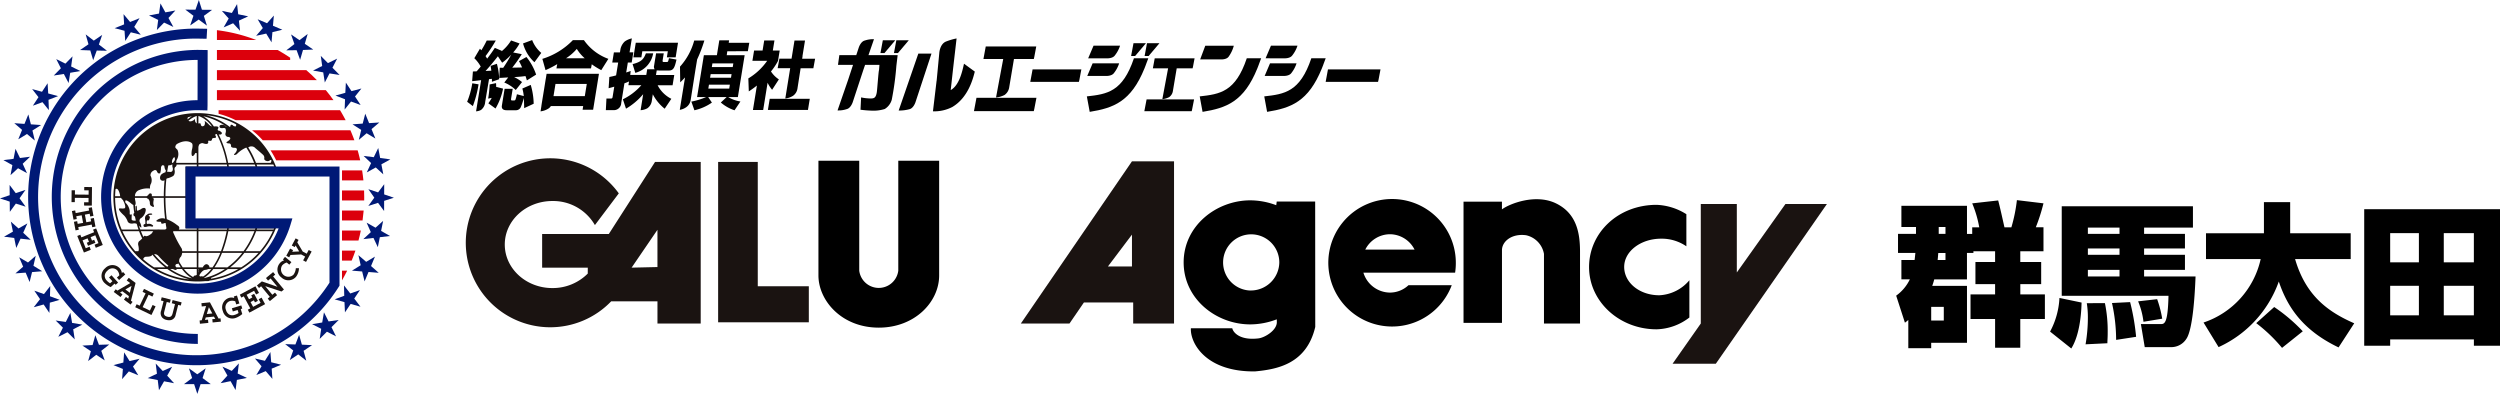 <svg xmlns="http://www.w3.org/2000/svg" width="390.608" height="61.541" viewBox="0 0 390.608 61.541"><g transform="translate(-40 248.542)"><g transform="translate(-206.998 -270.543)"><g transform="translate(247 22)"><path d="M704.793,422.6l-.6,1.124.455.244.2-.366,1.67-.086.626.336-.318.591.455.244.874-1.627-.455-.244-.313.582-.625-.336-.852-1.439.2-.376-.455-.244-.6,1.124.455.244.141-.264.559.942-1.091.05.136-.254Z" transform="translate(-659.467 -383.761)" fill="#1a1311"/><path d="M701.324,428.752a1.526,1.526,0,0,0,.3,2.206,1.557,1.557,0,0,0,2.272-.136,2.273,2.273,0,0,0,.45-1.325h-.489a1.888,1.888,0,0,1-.366,1.013,1.151,1.151,0,0,1-1.773-1.442,1.552,1.552,0,0,1,.715-.46l.407.335.324-.394-1-.821-.324.395.18.148A1.386,1.386,0,0,0,701.324,428.752Z" transform="translate(-657.638 -387.591)" fill="#1a1311"/><path d="M672.727,447.069l.051.513,1.314-.133-.052-.513-.475.047.123-.391,1.28-.129.2.359-.458.046.052.513,1.286-.13-.052-.513-.309.031-1.348-2.535-1.33.134.052.513.679-.068-.685,2.221Zm1.452-2.075.534.978-.861.087Z" transform="translate(-641.542 -396.996)" fill="#1a1311"/><path d="M693.541,435.337l.328.4.326-.268,1.361,1.653-.325.268.328.4,1.134-.934-.328-.4-.415.342-1.111-1.349,2.543.837.377-.31-1.689-2.051.33-.271-.328-.4-1.122.924.328.4.4-.328,1.071,1.3-2.44-.843Z" transform="translate(-653.4 -390.739)" fill="#1a1311"/><path d="M687.326,439.714l.245.455.376-.2,1.015,1.885-.386.208.244.454,2.457-1.322-.549-1.021-.454.244.3.567-1.168.628-.4-.743.518-.278.173.322.454-.245-.589-1.094-.454.245.174.322-.518.279-.373-.694,1.167-.628.313.581.454-.245-.557-1.036Z" transform="translate(-649.86 -393.67)" fill="#1a1311"/><path d="M681.99,442.123a1.55,1.55,0,0,0-.948,2.059,1.531,1.531,0,0,0,1.992,1.073,3.4,3.4,0,0,0,1.042-.615l-.239-.779.239-.074-.151-.493-1.475.45.151.494.753-.23.144.472-.167.1a2.048,2.048,0,0,1-.453.19,1.029,1.029,0,0,1-.866-.065,1.225,1.225,0,0,1-.479-.694,1.033,1.033,0,0,1,.609-1.4,1.362,1.362,0,0,1,.841.039l.149.488.493-.151-.379-1.241-.494.151.074.243a1.291,1.291,0,0,0-.836-.017Z" transform="translate(-646.226 -395.573)" fill="#1a1311"/><path d="M638.554,434.146l.6-.546.168.185.383-.346-1.033-1.145-.383.346.527.585-.366.331-.159-.111a2.043,2.043,0,0,1-.364-.329,1.03,1.03,0,0,1-.308-.813,1.227,1.227,0,0,1,.426-.728,1.033,1.033,0,0,1,1.53-.043,1.371,1.371,0,0,1,.321.779l-.379.342.345.383.964-.869-.346-.383-.189.171a1.292,1.292,0,0,0-.346-.764,1.55,1.55,0,0,0-2.267.013,1.532,1.532,0,0,0-.128,2.26,3.42,3.42,0,0,0,1,.682Z" transform="translate(-621.255 -389.287)" fill="#1a1311"/><path d="M626.23,402.866l-.017,1.853h.516l.006-.671,2.141.02-.006.677-.693-.007v.516l1.209.011.026-2.9-1.209-.011-.005.516.693.006-.006.676-2.141-.019.006-.666Z" transform="translate(-615.041 -373.136)" fill="#1a1311"/><path d="M652.532,442.085l-.466-.223-.422.881-1.135-.544.925-1.931.6.287.223-.465-1.536-.736-.223.465.475.228-.926,1.931-.475-.228-.223.465,2.536,1.216Z" transform="translate(-628.224 -394.215)" fill="#1a1311"/><path d="M631.615,419.7l-.613.246.192.479,1.091-.438L631.25,417.4l-.479.192.159.4-1.987.8-.163-.407-.479.192,1.039,2.589,1.076-.432-.192-.479-.6.24-.494-1.23.782-.314.219.545-.34.137.193.479,1.153-.463-.192-.479-.339.137-.219-.546.731-.294Z" transform="translate(-616.231 -381.709)" fill="#1a1311"/><path d="M643.889,435.335l-.309.413.546.409-2.006,1.172-.262-.2-.309.413,1.057.791.309-.413-.382-.286.354-.206,1.031.771-.1.4-.368-.276-.309.413,1.035.775.309-.413-.249-.186.722-2.779Zm.173,2.333-.693-.518.961-.563Z" transform="translate(-623.779 -391.925)" fill="#1a1311"/><path d="M658.841,445.575a1.283,1.283,0,0,0,.679.368,1.646,1.646,0,0,0,.693.022,1,1,0,0,0,.723-.794l.4-1.575.408.1.127-.5-1.408-.359-.128.5.505.129-.362,1.419c-.12.468-.307.688-.845.552-.586-.15-.541-.5-.469-.79l.385-1.51.494.126.127-.5-1.408-.359-.127.5.419.107-.373,1.462a1.07,1.07,0,0,0,.16,1.1Z" transform="translate(-633.498 -395.955)" fill="#1a1311"/><path d="M627.181,411.885l-.507.1.251,1.341.507-.1-.077-.415,2.1-.393.077.414.508-.1-.251-1.341-.507.1.079.425-.752.141-.222-1.189.752-.141.08.431.507-.1-.252-1.346-.507.1.077.414-2.1.394-.077-.414-.508.1.252,1.347.507-.1-.08-.431.845-.158.223,1.188-.846.158Z" transform="translate(-615.125 -377.33)" fill="#1a1311"/><path d="M735.508,404.245l.947,1.285.006-1.593,1.522-.488-1.518-.519.006-1.593-.957,1.278-1.518-.5.929,1.322-.94,1.3Z" transform="translate(-676.444 -372.555)" fill="#001976"/><path d="M733.874,389.626l-1.586-.2,1.167,1.117L732.784,392l1.4-.774,1.178,1.078-.3-1.564,1.4-.774-1.59-.215-.3-1.564Z" transform="translate(-675.476 -365.063)" fill="#001976"/><path d="M713.92,357.028l1.591.283.248,1.581.735-1.419,1.577.244-1.118-1.134.735-1.419-1.442.7-1.119-1.134.222,1.581Z" transform="translate(-665.011 -346.002)" fill="#001976"/><path d="M632.748,457.668l-.566-1.5-.429,1.54-1.595.085,1.327.881-.429,1.54,1.267-.982,1.327.881-.541-1.5,1.253-.992Z" transform="translate(-617.289 -403.796)" fill="#001976"/><path d="M604.291,417.587l1.588.179-1.18-1.1.654-1.461-1.389.79-1.19-1.064.32,1.56-1.39.79,1.592.2.319,1.561Z" transform="translate(-601.078 -380.298)" fill="#001976"/><path d="M615.038,439.906l.045-1.6-.982,1.261-1.507-.528.893,1.319-.982,1.261,1.546-.427.893,1.319.07-1.6,1.536-.442Z" transform="translate(-607.232 -393.618)" fill="#001976"/><path d="M623.027,449.615l-.266-1.579-.719,1.428-1.58-.226,1.131,1.121-.719,1.427,1.434-.718,1.132,1.122-.24-1.579,1.421-.732Z" transform="translate(-611.765 -399.161)" fill="#001976"/><path d="M601.783,405.819l.942-1.288,1.523.483L603.3,403.7l.924-1.307-1.516.505-.962-1.274.012,1.593-1.516.505,1.523.5Z" transform="translate(-600.248 -372.72)" fill="#001976"/><path d="M608.66,428.9l.355-1.561-1.208,1.046-1.376-.811.619,1.468-1.208,1.046,1.6-.118.619,1.468.379-1.551,1.592-.135Z" transform="translate(-603.436 -387.372)" fill="#001976"/><path d="M630.915,349.444l.452,1.533.559-1.516,1.6.035-1.268-.974.519-1.51-1.314.9-1.267-.974.437,1.543-1.314.9Z" transform="translate(-616.811 -341.563)" fill="#001976"/><path d="M612.028,368.181l1.5-.55,1,1.247-.058-1.615,1.494-.575-1.542-.42-.094-1.594-.873,1.332-1.542-.42.99,1.262Z" transform="translate(-606.893 -351.667)" fill="#001976"/><path d="M606.052,379.888l1.363-.832,1.224,1.028-.372-1.572,1.353-.855-1.594-.111-.4-1.545-.6,1.477-1.594-.111,1.216,1.045Z" transform="translate(-603.201 -358.12)" fill="#001976"/><path d="M621.342,357.67l.74,1.416.255-1.6,1.577-.275-1.432-.711.216-1.582-1.114,1.138-1.432-.71.727,1.429-1.114,1.138Z" transform="translate(-611.368 -346.112)" fill="#001976"/><path d="M716.153,449.282l-.723-1.425-.274,1.592-1.58.257,1.423.727-.235,1.579,1.128-1.125,1.423.727-.711-1.438,1.129-1.125Z" transform="translate(-664.815 -399.059)" fill="#001976"/><path d="M706.413,457.565l-.434-1.538-.576,1.509-1.6-.054,1.256.989-.537,1.5,1.324-.885,1.255.989-.419-1.549,1.324-.885Z" transform="translate(-659.247 -403.714)" fill="#001976"/><path d="M725.714,438.821l-1.505.532-.986-1.258.04,1.615-1.5.558,1.537.437.075,1.6.889-1.322,1.537.438-.975-1.274Z" transform="translate(-669.479 -393.497)" fill="#001976"/><path d="M731.641,427.334l-1.373.815-1.211-1.042.353,1.577-1.363.84,1.593.13.384,1.55.614-1.47,1.593.13-1.2-1.059Z" transform="translate(-673.06 -387.238)" fill="#001976"/><path d="M735.272,414.649l-1.187,1.069-1.392-.785.655,1.477-1.173,1.09,1.588-.184.68,1.445.315-1.561,1.587-.184-1.388-.8Z" transform="translate(-675.412 -380.14)" fill="#001976"/><path d="M683.2,466.4l-1.111,1.173-1.457-.662.781,1.394-1.071,1.184,1.562-.311.781,1.394.206-1.59,1.562-.311-1.442-.684Z" transform="translate(-645.88 -409.623)" fill="#001976"/><path d="M695.355,463.884l-.126-1.593-.86,1.368-1.559-.364,1.039,1.214-.819,1.371,1.471-.611,1.039,1.214-.108-1.6,1.471-.611Z" transform="translate(-652.984 -407.283)" fill="#001976"/><path d="M657.711,466.962l-1.473.663-1.1-1.166.193,1.586-1.44.689,1.563.306.194,1.586.794-1.393,1.564.3-1.076-1.18Z" transform="translate(-630.812 -409.658)" fill="#001976"/><path d="M670.429,468.19l-1.317.936-1.3-.932.5,1.519-1.281.954h1.593l.5,1.519.51-1.521h1.593l-1.283-.95Z" transform="translate(-638.295 -410.644)" fill="#001976"/><path d="M643.958,463.755l-.847-1.358-.121,1.593-1.547.394,1.473.605-.121,1.594,1.053-1.211,1.473.606-.824-1.368,1.035-1.218Z" transform="translate(-623.719 -407.343)" fill="#001976"/><path d="M602.6,392.6l1.174-1.082,1.4.769-.672-1.469,1.159-1.1-1.585.2-.7-1.436-.3,1.565-1.585.2,1.4.787Z" transform="translate(-600.958 -365.23)" fill="#001976"/><path d="M643.42,342.179l.109,1.594.875-1.358,1.555.382-1.026-1.226.834-1.361-1.478.594-1.025-1.225.091,1.6-1.478.594Z" transform="translate(-623.965 -337.369)" fill="#001976"/><path d="M724.434,432.734v1.518q.427-.745.806-1.518Z" transform="translate(-671.001 -390.443)" fill="#dc000c"/><path d="M726.532,425.452h-2.1v1.562h1.512Q726.263,426.243,726.532,425.452Z" transform="translate(-671.001 -386.294)" fill="#dc000c"/><path d="M727.905,404.617c0-.341-.009-.679-.021-1.017h-3.45v1.562H727.9C727.9,404.981,727.905,404.8,727.905,404.617Z" transform="translate(-671.001 -373.844)" fill="#dc000c"/><path d="M727.82,410.884h-3.386v1.562h3.212Q727.755,411.672,727.82,410.884Z" transform="translate(-671.001 -377.994)" fill="#dc000c"/><path d="M727.377,418.168h-2.943v1.562h2.573Q727.215,418.958,727.377,418.168Z" transform="translate(-671.001 -382.144)" fill="#dc000c"/><path d="M679.621,374.465v.562a13.284,13.284,0,0,1,2.67,1h17.182q-.412-.8-.875-1.562Z" transform="translate(-645.47 -357.245)" fill="#dc000c"/><path d="M693.442,383.311h14.314q-.286-.794-.62-1.563H691.768a13.227,13.227,0,0,1,1.674,1.563Z" transform="translate(-652.39 -361.395)" fill="#dc000c"/><path d="M727.778,397.878q-.077-.788-.2-1.563h-3.142v1.563Z" transform="translate(-671.001 -369.694)" fill="#dc000c"/><path d="M712.086,389.032H698.473a13.052,13.052,0,0,1,.883,1.562h13.129Q712.309,389.8,712.086,389.032Z" transform="translate(-656.21 -365.545)" fill="#dc000c"/><path d="M729.608,378.267l-.373,1.556,1.219-1.032,1.366.826-.6-1.475,1.22-1.032-1.6.1-.6-1.475-.4,1.547-1.594.117Z" transform="translate(-673.173 -357.97)" fill="#001976"/><path d="M696.031,367.181H679.016v1.563h18.209Q696.656,367.939,696.031,367.181Z" transform="translate(-645.125 -353.095)" fill="#dc000c"/><path d="M690.458,353.811q-.946-.641-1.949-1.2h-9.493v1.562h11.442Z" transform="translate(-645.125 -344.795)" fill="#dc000c"/><path d="M723.546,367.049l-.062,1.6,1-1.25,1.5.545-.878-1.329,1-1.25-1.55.41-.878-1.329-.087,1.594-1.541.425Z" transform="translate(-669.638 -351.536)" fill="#001976"/><path d="M655.581,339.832l1.124-1.161,1.45.678-.766-1.4,1.084-1.172-1.566.294-.766-1.4-.224,1.588-1.566.293,1.435.7Z" transform="translate(-631.073 -335.14)" fill="#001976"/><path d="M668.287,338.422l1.328-.921,1.291.946-.48-1.524,1.291-.94-1.593-.015-.48-1.524-.527,1.515-1.593-.015,1.273.964Z" transform="translate(-638.577 -334.443)" fill="#001976"/><path d="M692.976,359.9h-13.96v1.562h15.608Q693.833,360.644,692.976,359.9Z" transform="translate(-645.125 -348.945)" fill="#dc000c"/><path d="M679.016,345.4v1.532h6.133a26.038,26.038,0,0,0-6.133-1.532Z" transform="translate(-645.125 -340.686)" fill="#dc000c"/><path d="M694.82,342.915l.832,1.367.139-1.592,1.552-.376-1.466-.623.139-1.592-1.066,1.2-1.466-.623.808,1.377-1.049,1.206Z" transform="translate(-653.23 -337.667)" fill="#001976"/><path d="M705.815,349.323l.55,1.5.447-1.534,1.6-.066-1.317-.9.447-1.534-1.279.968-1.317-.9.524,1.508-1.264.978Z" transform="translate(-659.473 -341.48)" fill="#001976"/><path d="M681.1,339.571l1.48-.647,1.083,1.178-.176-1.588,1.449-.672-1.56-.323-.176-1.588-.811,1.384-1.56-.324,1.062,1.192Z" transform="translate(-646.161 -335.29)" fill="#001976"/><g transform="translate(17.718 17.672)"><path d="M652.63,413.626s-.4-.021-.229.376c0,0,.021.146.459.041a1.3,1.3,0,0,1,.858,0s.355-.126-.042-.314c0,0-.188-.209-.691-.125,0,0-.23.1-.083-.544l.293-.021s.334-.649.041-.628c0,0-.23-.147.126-.23,0,0,.544.021.293-.188,0,0-.544-.105-.753.188,0,0-.314.063-.314.607a2.366,2.366,0,0,1,.042.838Z" transform="translate(-647.655 -396.289)" fill="#1a1311"/><path d="M666.825,383.867a13.154,13.154,0,1,0-12.243,17.96c.416,0,.826-.022,1.231-.06.19,0,.361,0,.49-.005a.465.465,0,0,0,.128-.068,13.191,13.191,0,0,0,10.373-8.167v-.074H652.77V383.94h14.055Zm-11.8,17.178s-.282-.044-.108-.3c0,0,.413-.738.89-.738a1.078,1.078,0,0,0,.43-.123h.478a4.94,4.94,0,0,1-1.28,1.171.583.583,0,0,0-.413-.009Zm.565.259v-.043a5.447,5.447,0,0,0,1.441-1.381h1.832a10.05,10.05,0,0,1-3.276,1.42Zm1.625-1.685a11.552,11.552,0,0,0,1.18-2.263h3.16a11.593,11.593,0,0,1-2.323,2.263Zm-.552,1.776a1.027,1.027,0,0,0,.051-.152,10.494,10.494,0,0,0,2.6-1.363h1.635a12.811,12.811,0,0,1-4.289,1.52Zm4.724-1.776h-1.724a12.014,12.014,0,0,0,2.219-2.263H664.1a13,13,0,0,1-2.717,2.264Zm2.5-6.092h2.641c-.025.061-.048.123-.073.183h-2.628c.016-.06.035-.121.055-.182Zm2.45.444a12.946,12.946,0,0,1-2,3.125H662.07a13.64,13.64,0,0,0,1.66-3.125Zm-6.882-.444h4.156c-.021.061-.039.123-.061.183h-4.125c.007-.059.015-.122.026-.182Zm4,.444a13.318,13.318,0,0,1-1.7,3.125H658.5a19.835,19.835,0,0,0,.879-3.125Zm-8.745-.444H659.2c-.011.06-.019.123-.03.183H654.7Zm0,.444h4.406a19.333,19.333,0,0,1-.884,3.125H654.7Zm0,3.385h3.42a10.773,10.773,0,0,1-1.216,2.263h-.492a.442.442,0,0,0-.028-.2s-.39-.7-.933.065a.585.585,0,0,1-.086.136H654.7Zm0,2.524h.061a.89.89,0,0,0-.025.427.937.937,0,0,1-.036.118Zm-1.637-23.71q.312-.092.632-.164a4.293,4.293,0,0,0-.69.5.571.571,0,0,1,.053-.335Zm-2.135,6.214a.561.561,0,0,1-.024.663,1.146,1.146,0,0,0-.173.247H650.6a.4.4,0,0,0-.021-.058,1.013,1.013,0,0,1,.354-.851Zm-.944,1.333a.354.354,0,0,1,.186-.055.507.507,0,0,0,.375-.108h.094a.9.9,0,0,0,.052.534c.095.734-.45.616-.45.616a1.521,1.521,0,0,0-.421,0c.044-.336.1-.663.159-.986Zm-4.477,3.8a3.331,3.331,0,0,1,1.633-.213,1.23,1.23,0,0,1,.165-.8,1.418,1.418,0,0,0-.094-1.208.761.761,0,0,1,.426-.758c.4-.307.568.048.568.048.19.544.521.308.521.308a2.51,2.51,0,0,0,.119-.829c.118-.663.521-.308.521-.308.065.5.159.647.242.666-.018.113-.039.222-.055.337a1.708,1.708,0,0,0-.448.2.751.751,0,0,0-.379.852.452.452,0,0,0,.683.188c-.076.808-.118,1.643-.123,2.5h-1.869a.275.275,0,0,1,0-.063c.042-.355-.146-.356-.146-.356-.23-.125-.439.272-.439.272a.877.877,0,0,0-.2.147h-1.848a.99.99,0,0,1,.718-.978Zm1.09,1.241a.65.65,0,0,0,.26.157,1.044,1.044,0,0,1,.251.545c-.021.543.271.585.271.585.461.355.356-.1.356-.1-.167-.251-.021-.879-.021-.879.062-.272-.147-.272-.147-.272a.363.363,0,0,1-.03-.032H649.3a28.431,28.431,0,0,0,.2,3.256,1.35,1.35,0,0,0-1.271.227s-.4.251.439.251c0,0,.292-.042.209.189,0,0,.042.23.522.021a.657.657,0,0,1,.183-.023q.061.426.137.839a.494.494,0,0,1-.22.189h-.826a1.922,1.922,0,0,0-.431,0H645.62c-.073-.2-.141-.406-.205-.612.362.406.383.27.383.27a1.88,1.88,0,0,0-.237-.8.472.472,0,0,1,.213-.663,1.767,1.767,0,0,0,.71-1.255c-.024-.568-.639-.213-.639-.213a1.326,1.326,0,0,1-.426.236c-.308.19-.308,0-.308,0-.023-.189-.023-.5-.023-.5-.095-.379-.19-.071-.19-.071l.024.379a1.167,1.167,0,0,1-.012.379q-.07-.478-.109-.966c.209-.136.026-.763.026-.763a2.773,2.773,0,0,1-.04-.369Zm3.377,10.554s.084.1-.125.188a.369.369,0,0,0-.024.031,11.592,11.592,0,0,1-2.053-1.982.853.853,0,0,1,.7.3,14.765,14.765,0,0,0,1.5,1.468Zm-2.329-5.346a.778.778,0,0,0-.181.283s-.544.544-1,.5c0,0-.167-.188-.335.084,0,0-.009.016-.026.041-.139-.3-.271-.6-.391-.91Zm-3.3-4.2a1.141,1.141,0,0,0,.185.1q.049.634.149,1.25c-.183.131-.12.278-.12.278a.247.247,0,0,0,.213.261l.01.023q.063.314.139.622a.874.874,0,0,1-.622-.077c-.071-.047-.024-.663-.024-.663.047-.426-.26-.142-.26-.142a.719.719,0,0,1-.048-.355,1.681,1.681,0,0,0-.118-.733,1.984,1.984,0,0,0-.545-.805c-.288-.962,1.038.246,1.038.246Zm-2.6-2.369c.456-.33.7.9.7.9a.694.694,0,0,0,.034.2h-.8c.011-.366.031-.733.067-1.1Zm-.066,1.362h.924a1.715,1.715,0,0,0,.3.345c.521.971.331,1.207.331,1.207,0,.165-.663.1-.663.1-.876-.118.521,1.113.521,1.113a2.686,2.686,0,0,1,.5.781c.166.639.947.45.947.45a.812.812,0,0,1,.521.067c.086.3.177.6.28.89h-2.628a12.808,12.808,0,0,1-1.028-4.944Zm3.792,6.746s-.314.21-.146.774c0,0,.135.666-.019.812h-.484a12.95,12.95,0,0,1-2-3.125h2.6c.146.388.314.764.491,1.132a3.865,3.865,0,0,1-.442.411Zm.6,2.836a.5.5,0,0,1,.45-.388s.836.043.941-.272a.506.506,0,0,1,.051-.039,11.927,11.927,0,0,0,1.985,1.973h-1.724a13.052,13.052,0,0,1-1.706-1.27Zm7.168,3.151a12.789,12.789,0,0,1-5.027-1.616h1.635a10.415,10.415,0,0,0,3.4,1.612Zm-2.938-1.616h.434a.363.363,0,0,1,.032.022c.01.009.523.293.544-.02h.821a5.3,5.3,0,0,0,1.56,1.454,10.049,10.049,0,0,1-3.394-1.452Zm1.052-.793a.3.3,0,0,0,.21-.079c.124.213.25.42.383.611h-.707a.943.943,0,0,0-.1-.135.262.262,0,0,1,.211-.393Zm3.085,1.706a.618.618,0,0,1-.181.1s-.332-.031-.35.263a4.736,4.736,0,0,1-1.462-1.276h1.993Zm0-1.173h-2.19a9.049,9.049,0,0,1-.562-.9,1.013,1.013,0,0,0,0-.179.935.935,0,0,1,.293-.607,1.588,1.588,0,0,0,.182-.58h2.275Zm0-2.523h-2.27a1.354,1.354,0,0,0-.083-.415,16.722,16.722,0,0,1-1.234-2.322s-.158-.233-.076-.388h3.663Zm0-3.569v.183h-2.811a.329.329,0,0,0,.082-.251s.042-.23-.314-.419a6.065,6.065,0,0,0-1.64-.944,28.238,28.238,0,0,1-.21-3.334H652.7v4.765Zm0-9.66H652.7V388.5h-3.144c.006-.929.056-1.833.144-2.707a.617.617,0,0,1,.314-.12,4.041,4.041,0,0,0,.71-.308c.356-.213.284-.852.284-.852-.118-.4.072-.568.072-.568a.411.411,0,0,0,.214-.392h3.155Zm0-.573h-3.2a.981.981,0,0,1,.066-.46,1.7,1.7,0,0,0,.118-1.585,2.018,2.018,0,0,1-.331-.355.617.617,0,0,1,.331-.592c1.468-.781,2.2-.119,2.2-.119.331.19.047,1.113.047,1.113-.166,1.089.166.924.166.924.213-.071.379-.474.379-.474a.463.463,0,0,0,.221.018Zm0-6.173a.543.543,0,0,1-.245-.3c-.094-.663-.189-.237-.189-.237-.426.315-.715.231-.861.14a3.563,3.563,0,0,1,1.294-.76Zm6.157.154c.01.126,0,.312-.1.327,0,0-.332,0-.426-.189,0,0-.331-.237-.379.142a.172.172,0,0,1-.08.133,10.458,10.458,0,0,0-3.73-1.847,12.782,12.782,0,0,1,4.71,1.437Zm-5.9-1.315a4.338,4.338,0,0,1,2.119,1.65,1.131,1.131,0,0,1-.469-.292,4.589,4.589,0,0,0-.687-.592.91.91,0,0,1-.023.71c-.427.379-.569-.1-.569-.1.068-.315-.331-.2-.371-.191Zm0,4.868a1.332,1.332,0,0,1,.135-.408c.379-.331.663-.166.663-.166.876.285.734-.26.734-.26-.047-.213.166-.166.166-.166.427.142.427-.237.427-.237.023-.189.354-.189.354-.189.45,0,.213-.308.213-.308-.166-.331.142-.308.142-.308l.032.01a16.8,16.8,0,0,1,1.526,4.5h-4.4Zm0,3.039v-.313h4.443c.019.1.034.21.052.313Zm3.177-5.008a1.83,1.83,0,0,0,.343,0c.379-.284-.071-.426-.071-.426.048-.142-.166-.142-.166-.142-.45-.047-.189-.379-.189-.379.179-.358-.386-.337-.672-.3a5.46,5.46,0,0,0-1.662-1.6,10.1,10.1,0,0,1,3.686,1.66,1.71,1.71,0,0,1-.168-.065.741.741,0,0,0-.923-.166s-.284.473.45.426c0,0,.426-.1.45.166,0,0,.118.189-.024.663a.439.439,0,0,0,.474.544s.473.071.189.426a2.242,2.242,0,0,1-.5.379s-.1.19.354.213c0,0,.332-.047.355.355,0,0-.118.355.639.331,0,0,.4.024.236.45a1.348,1.348,0,0,1-.378.521s-.166.331.4.024a4.211,4.211,0,0,1,1.484-1.034,13.392,13.392,0,0,1,1.225,2.394h-4.063a17.516,17.516,0,0,0-1.469-4.431Zm1.577,5.008c-.019-.1-.033-.211-.052-.313h4.112c.037.1.072.208.107.313Zm3.038-2.98a.819.819,0,0,1,1.126.124s.639.521,1.207,1.042a.634.634,0,0,1,.166.545s-.071.284.355.4a.531.531,0,0,0,.545-.118s.113-.067.177-.038l.043.086a.646.646,0,0,1-.055.236s-.028.059-.068.129H663.7a13.765,13.765,0,0,0-1.2-2.4Zm1.4,2.98c-.034-.1-.068-.21-.1-.313h2.621c.045.1.084.208.126.313Z" transform="translate(-641.427 -375.516)" fill="#1a1311"/></g><path d="M657.537,367.942v16.584a24.738,24.738,0,1,1-20.79-38.142l1.586.03.089-1.56-1.675-.032a26.3,26.3,0,1,0,22.232,40.361l.121-.191V366.38H635.043v9.66h14.548a13.552,13.552,0,1,1-12.63-18.469l1.5.038.022-.8.017-8.632-1.537-.025a22.97,22.97,0,0,0,0,45.939V392.53a21.406,21.406,0,1,1-.028-42.812c0,1.114-.01,5.149-.013,6.294a15.113,15.113,0,1,0,14.517,19.472l.3-1.006H636.608v-6.536Z" transform="translate(-606.058 -340.356)" fill="#001976"/></g><g transform="translate(319.877 46.718)"><path d="M344.429,477.421a9.564,9.564,0,0,0,.112-1.45,9.961,9.961,0,1,0-.637,3.405h-6.76a4.251,4.251,0,0,1-2.9,1.153,4.39,4.39,0,0,1-4.141-3.109Zm-10.183-6.009a4.346,4.346,0,0,1,3.848,2.4h-7.7a4.345,4.345,0,0,1,3.852-2.4Z" transform="translate(-189.958 -459.531)"/><g transform="translate(175.401 7.285)"><path d="M401.092,481.366c-3.117,0-5.489-1.991-5.489-4.428s2.585-4.413,5.773-4.413a6.8,6.8,0,0,1,3.943,1.191V468.7a9.347,9.347,0,0,0-4.659-1.462c-6,0-10.544,4.353-10.544,9.724s4.721,9.724,10.544,9.724a8.74,8.74,0,0,0,5.129-1.845V479.02a6.508,6.508,0,0,1-4.7,2.346Z" transform="translate(-390.115 -467.235)"/></g><path d="M132.092,467.439H121.675v5.255h7.132l-.005.931a7.733,7.733,0,0,1-5.532,2.26c-4.1,0-7.432-3.047-7.432-6.8s3.328-6.8,7.432-6.8a7.527,7.527,0,0,1,6.65,3.761l3.732-4.956a13.2,13.2,0,1,0-1.185,16.863h7.227v3.472h6.757V456.177h-7.133Zm7.6,5.162-4.037.093,4.037-5.912Z" transform="translate(-109.849 -455.594)" fill="#1a1311"/><path d="M178.876,456.525h-6.193v25.057h14.17v-5.631h-7.977Z" transform="translate(-133.359 -455.942)" fill="#1a1311"/><path d="M248.259,481.714h7.6l2.252-3.285h7.7v3.285h6.382V456.375H265.62ZM265.62,472.8h-3.754l3.754-4.974Z" transform="translate(-161.637 -455.886)" fill="#1a1311"/><path d="M428.6,467.023l-7.6,10.7v-10.7h-5.63V485.7l-4.41,6.288h6.757l17.361-24.963Z" transform="translate(-222.513 -459.87)" fill="#1a1311"/><path d="M197.724,456.227v17.918c0,3.9,3.6,8.159,9.431,8.159,5.628,0,9.431-4.015,9.431-8.159V456.226H210.2v17.181a3.074,3.074,0,0,1-6.1,0v-17.18Z" transform="translate(-142.728 -455.83)"/><path d="M309.451,466.307h-6.006l-.076.569a11.641,11.641,0,0,0-4.053-.761c-5.276,0-10.414,3.957-10.414,9.7,0,5.7,5.076,9.683,10.408,9.683a11.648,11.648,0,0,0,4.136-.791,2.839,2.839,0,0,1,.014.375c.069,1.322-1.871,2.478-2.852,2.6-2.945.36-3.982-.949-4.109-1.578h-6.467c-.128,2.322,2.347,6.833,10.014,6.74,3.618-.331,8.068-1.244,9.418-6.944Zm-10.12,13.9a4.391,4.391,0,1,1,4.517-4.389,4.454,4.454,0,0,1-4.517,4.382Z" transform="translate(-176.844 -459.531)"/><path d="M358.774,466.215v18.944h6.007V473.8c0-1.388,1.551-2.637,3.762-2.338a3.629,3.629,0,0,1,2.8,2.913v10.883h5.633V474.04c0-2.9-.513-5.979-3.754-7.556-3.22-1.566-7.3.079-8.446.939v-1.207Z" transform="translate(-202.987 -459.425)"/></g><g transform="translate(319.992 28)"><g transform="translate(57.869 0.113)"><path d="M217.914,218.886l.859-2.484a4.048,4.048,0,0,0-1.445.209c-.632.155-.93,1.087-.93,1.087l-.391,1.188h-2.645l-.213,1.529H215.5l-.77,2.342-1.65,4.773a4.043,4.043,0,0,0,1.445-.209c.633-.155.93-1.087.93-1.087l1.665-5.06.263-.759h2.243l-.051.692a1.965,1.965,0,0,1-.034.205c-.083.372-.259,2.965-.33,3.4-.155.89-.445.949-.984.949a7.443,7.443,0,0,1-1.467-.166l-.092,1.927a18.472,18.472,0,0,0,1.89.147,5.827,5.827,0,0,0,1.9-.264,2.513,2.513,0,0,0,1.089-1.428,45.3,45.3,0,0,0,.725-5.314l.2-1.673h-4.564Z" transform="translate(-213.083 -216.388)"/><path d="M238.915,217.007h-1.946l-.372,2h.626Z" transform="translate(-229.895 -216.83)"/><path d="M244.371,217.007l-.372,2h.626l1.692-2Z" transform="translate(-235.186 -216.83)"/></g><g transform="translate(67.418)"><path d="M246.583,233.234a6.026,6.026,0,0,0,1.692-.209c.634-.155.933-1.09.933-1.09l2.5-7.59h-2.056Z" transform="translate(-246.583 -221.964)"/><path d="M270.219,219.947c-.257,1.168-.738,3.387-2.075,4.122l.377-3.4L269.06,216a9.555,9.555,0,0,0-1.692.5c-.958.436-1.014,1.821-1.014,1.821l-.41,4.3-.011.023-.565,4.744a6.162,6.162,0,0,0,3.012-.67c2.486-1.457,3.245-4.411,3.527-5.54Z" transform="translate(-260.013 -215.993)"/></g><g transform="translate(105.805 3.118)"><path d="M388.3,228.494l-.9,4.818a3.089,3.089,0,0,0,1.067-.324,1.422,1.422,0,0,0,.577-.928l.6-3.565h2.484l.066-.284.241-1.278h-6.227l-.289,1.562h2.383Z" transform="translate(-384.591 -226.932)"/><path d="M385.337,249.436H381.6l-.353,1.843h7.4l.066-.285.306-1.558Z" transform="translate(-381.251 -243.021)"/></g><path d="M326.312,234.938h-7.593l.361-1.953h7.62l-.3,1.6Z" transform="translate(-230.739 -228.141)"/><path d="M488.806,234.938h-8.183l.361-1.953h8.207l-.3,1.6Z" transform="translate(-346.492 -228.141)"/><g transform="translate(79.182 1.264)"><path d="M296.147,222.381l-1.126,6.022a3.858,3.858,0,0,0,1.334-.4,1.777,1.777,0,0,0,.721-1.16l.748-4.457h3.1l.082-.356.3-1.6h-7.89l-.361,1.953h3.086Z" transform="translate(-291.576 -220.428)"/><path d="M294.425,248.543h-6.18l-.392,2.083H297.2l.082-.356.333-1.727Z" transform="translate(-287.853 -240.529)"/></g><g transform="translate(96.819 0.751)"><path d="M376.306,218.626H374.36l-.372,2h.626Z" transform="translate(-367.072 -218.626)"/><path d="M381.762,218.626l-.372,2h.626l1.692-2Z" transform="translate(-372.364 -218.626)"/><path d="M354.631,221.5a4.858,4.858,0,0,0,.806-1.513h-4.144l-.839,1.972,2.883.005S354.268,222.025,354.631,221.5Z" transform="translate(-350.247 -219.6)"/><path d="M354.125,231.165a4.859,4.859,0,0,0,.806-1.513h-4.144l-.839,1.973h2.883S353.761,231.688,354.125,231.165Z" transform="translate(-349.884 -226.509)"/><path d="M357.081,226.894c-1.766,5.255-4.183,5.6-7.355,5.954l.446,2.416c3.7-.6,6.447-1.569,8.568-6.814h0l.015-.04c.07-.173.138-.35.206-.532h-.005l.369-.982Z" transform="translate(-349.726 -224.537)"/></g><g transform="translate(124.538 1.139)"><path d="M451.876,221.5a4.859,4.859,0,0,0,.806-1.513h-4.144l-.839,1.972,2.882.005S451.513,222.025,451.876,221.5Z" transform="translate(-447.491 -219.989)"/><path d="M451.369,231.165a4.852,4.852,0,0,0,.806-1.513h-4.144l-.839,1.973h2.883S451.006,231.688,451.369,231.165Z" transform="translate(-447.129 -226.898)"/><path d="M456.2,227.876l.369-.982h-2.245c-1.766,5.255-4.183,5.6-7.355,5.954l.445,2.416c3.7-.6,6.448-1.569,8.568-6.814h0l.015-.04q.105-.26.207-.532Z" transform="translate(-446.971 -224.926)"/></g><g transform="translate(114.454 1.149)"><path d="M416.309,221.7a5.142,5.142,0,0,0,.787-1.678h-4.458l-.8,2.137h3.2S415.972,222.224,416.309,221.7Z" transform="translate(-411.771 -220.023)"/><path d="M420.824,227.876l.369-.982h-2.246c-1.766,5.255-4.183,5.6-7.354,5.954l.445,2.416c3.7-.6,6.448-1.569,8.568-6.814h0l.015-.04.206-.532Z" transform="translate(-411.594 -224.935)"/></g><g transform="translate(43.928 0.32)"><path d="M192.985,242.437a4.242,4.242,0,0,1-1.232-1.238,10.339,10.339,0,0,0,1.1-1.65l.262-1.616H192.04l.256-1.581h-1.6l-.257,1.581h-1.327l-.261,1.6h2.308a9.615,9.615,0,0,1-2.944,2.751l.072,2.029a14.122,14.122,0,0,0,1.266-.917l-.621,3.828h1.6l.691-4.264a5.015,5.015,0,0,0,.707,1.1Z" transform="translate(-188.214 -236.352)"/><path d="M193.667,254.355h6.26l.283-1.742h-6.26Z" transform="translate(-190.61 -243.497)"/><path d="M200.215,239.214l.066-.417h-.014l.394-2.427h-1.644l-.461,2.842h-1.9l-.272,1.487h1.962l-.767,4.738a3,3,0,0,0,1.209-.425,1.692,1.692,0,0,0,.687-1.1l.5-3.208h1.991l.272-1.487Z" transform="translate(-191.805 -236.361)"/></g><g transform="translate(33.216 0.308)"><path d="M171.818,239.33a22.459,22.459,0,0,0,1.13-2.956H171.36a9.915,9.915,0,0,1-2.221,4.08l.034,2.453c.248-.221.524-.522.752-.763l-.82,5.061a2.447,2.447,0,0,0,1.013-.415,1.692,1.692,0,0,0,.686-1.1l.741-4.706Z" transform="translate(-169.104 -236.35)"/><path d="M181.159,238.028l.225-1.315H178.17l.061-.383H176.7l-.376,2.315H174.29l-1.062,6.545h1.413a11.14,11.14,0,0,1-2.308.71l.476,1.353a7.713,7.713,0,0,0,2.735-1.2l-.577-.86h2.877l-.907.848a6.252,6.252,0,0,0,2.143,1.215L180,245.88a5.119,5.119,0,0,1-1.9-.687h1.5l1.061-6.545h-2.8l.089-.618Zm-2.908,5.844h-3.267l.1-.618h3.267Zm.277-1.707h-3.267l.091-.562h3.267Zm.363-2.235-.093.573h-3.267l.093-.573Z" transform="translate(-170.524 -236.331)"/></g><g transform="translate(11.463 0.274)"><path d="M137.3,236.27h-1.73a11.218,11.218,0,0,1-4.764,2.922l.494,1.765a16.416,16.416,0,0,0,1.828-.94l-.124.665h5.4l.12-.642a10.984,10.984,0,0,0,1.484.917l1.109-1.765A7.961,7.961,0,0,1,137.3,236.27Zm-2.8,2.833a7.551,7.551,0,0,0,1.686-1.469,6.239,6.239,0,0,0,1.24,1.469Z" transform="translate(-130.521 -236.27)"/><path d="M131.126,246.382h-.006l-.253,1.584-.382,2.332-.06.4h.005l-.132.822a3,3,0,0,0,1.21-.425,1.265,1.265,0,0,0,.4-.4h5.05l-.089.574h1.644l.909-5.617h-8.179Zm6.087,2.755h-4.888l.03-.2.277-1.7h4.89Z" transform="translate(-130.298 -240.393)"/></g><g transform="translate(0 0.262)"><path d="M110.644,248.292a12.714,12.714,0,0,1-.8,2.888l.892.677a17.37,17.37,0,0,0,.89-3.4Z" transform="translate(-109.849 -241.541)"/><path d="M116.967,248.836l-.025.091a6.046,6.046,0,0,0-.017-.676l-1,.206a17.172,17.172,0,0,1-.232,2.212l.556-.115a6.535,6.535,0,0,1-.527.849l1.122.813a9.867,9.867,0,0,0,1.178-3.106Z" transform="translate(-112.415 -241.523)"/><path d="M127.2,239.71l1.068-1.456a4.931,4.931,0,0,1-1.424-2.006l-1.424.527a6.076,6.076,0,0,0,1.78,2.935Z" transform="translate(-116.692 -236.249)"/><path d="M122.715,249.315a6.689,6.689,0,0,1,.22,1.18l-1.071-.286a5.716,5.716,0,0,1-.234.859.241.241,0,0,1-.23.114h-.3c-.189,0-.156-.206-.14-.309l.246-1.513h-1.265l-.424,2.613c-.091.562.281.734.745.734h1.486a.823.823,0,0,0,.739-.527,10.524,10.524,0,0,0,.459-1.4c.022.447.037.744.055,1.6l1.482-.687a10.9,10.9,0,0,0-.46-2.946Z" transform="translate(-114.094 -241.744)"/><path d="M118.549,239.584a9.578,9.578,0,0,1,.483.986c-.678.023-.952.023-1.533.034a22.8,22.8,0,0,0,1.491-2.109l-1.348-.264a7.222,7.222,0,0,0,1-1.409l-1.325-.47a6.641,6.641,0,0,1-1.512,1.719l.067-.091-1.093-.47c-.38.585-.666.986-1.2,1.685-.092-.149-.109-.172-.252-.4a22.45,22.45,0,0,0,1.6-2.428H113.51a14.786,14.786,0,0,1-.841,1.523,2.523,2.523,0,0,0-.224-.24l-.873,1.478a5.441,5.441,0,0,1,1,1.307c-.224.275-.314.378-.637.745-.35.012-.392.012-.584.023l-.119,1.513c.215-.023.277-.023.353-.034.094-.01.764-.089,1.053-.127l-.791,4.875a1.941,1.941,0,0,0,.772-.219,1.693,1.693,0,0,0,.649-1.237l.6-3.57c.232-.029.392-.045.452-.054,0,.229,0,.252.01.458l1.13-.4A10.778,10.778,0,0,0,115.1,240l-.982.332c.054.321.075.447.112.745-.457.023-.51.023-.9.046.77-.848,1.468-1.707,1.923-2.3l.669,1.009a9.754,9.754,0,0,0,1.417-1.261,21.585,21.585,0,0,1-1.25,2.051c-.294,0-.4,0-.545-.011l-.069,1.593c.189,0,.265-.011.35-.011.17-.012.894-.058,1.042-.058l-.613.791a5.743,5.743,0,0,1,1.792,1.169l.98-1.238a5.738,5.738,0,0,0-1.233-.779c1.031-.057,1.42-.114,1.775-.16.094.263.128.378.217.677l1.443-.906a8.778,8.778,0,0,0-1.514-2.751Z" transform="translate(-110.457 -236.294)"/></g><g transform="translate(21.654)"><path d="M156.807,240.8h1.539c.748,0,.909-.539,1.183-1.707l-1.177-.218c-.129.539-.139.6-.381.6h-.4c-.222,0-.237-.1-.205-.3l.171-1.054h-1.2l-.316,1.948a.663.663,0,0,0,.1.539h-1.17l-.144.882H152.3l.069-.619c-.243.091-.378.137-.7.237l.257-1.555h.6l.258-1.593h-.591l.359-2.176a2.878,2.878,0,0,0-1.111.483,2.3,2.3,0,0,0-.654,1.131l-.091.552-.022.022h-.928l-.256,1.582h.927l-.326,2.006c-.42.126-.735.183-1.053.252l-.115,1.754c.44-.115.6-.16.882-.241l-.249,1.536c-.035.217-.052.321-.3.321h-.674l-.094,1.811h1.233a1.147,1.147,0,0,0,1.171-1.112l.5-3.083c.29-.1.346-.126.72-.286l-.1.584h2.024a9.093,9.093,0,0,1-2.886,2.2l.489,1.467a10.272,10.272,0,0,0,2.681-2.263l-.176,1.112-.224,1.381.007-.008V247a2.5,2.5,0,0,0,1.049-.3,1.694,1.694,0,0,0,.687-1.1l.16-1.065.009-.012a7.02,7.02,0,0,0,1.849,2.246l1.042-1.547a4.853,4.853,0,0,1-2.144-2.121h2.339l.261-1.6h-2.856l.117-.722a2.552,2.552,0,0,0,.362.017Z" transform="translate(-148.478 -235.782)"/><path d="M157.577,238.317h3.984l-.147.949h1.37l.37-2.281h-6.6l-.37,2.281h1.244Z" transform="translate(-151.866 -236.311)"/><path d="M155.954,241.634l.422,1.364a3.807,3.807,0,0,0,2.792-3.049H158.03C157.663,240.97,157.175,241.314,155.954,241.634Z" transform="translate(-151.763 -237.614)"/></g></g></g><path d="M3.36-15.456H.552v2.976H3.264c-.048.456-.072.768-.12,1.1H1.08v3.024H2.4A6.637,6.637,0,0,1,.264-5.808L1.632-1.584a5.636,5.636,0,0,0,.528-.432V2.4H5.736V1.56h5.592v-8.9H5.9a10.39,10.39,0,0,0,.312-1.008h5.112V-12.48h1.008v-.264H15.72v1.68H12.648v3.456H15.72V-6H11.88v3.84h3.84V2.328h3.936V-2.16H23.5V-6h-3.84V-7.608H22.92v-3.456H19.656v-1.68H23.28v-3.744h-1.2a28.453,28.453,0,0,0,1.2-3.744l-4.152-.5a24.677,24.677,0,0,1-.864,4.248h-1.08c-.312-1.368-.672-3.048-.984-4.2l-4.056.456a17.455,17.455,0,0,1,1.1,3.744h-1.1v1.032h-.816v-4.392H1.08v3.312H3.36Zm3.552-1.08H7.968v1.08H6.912Zm-.168,5.16c.072-.672.072-.888.1-1.1H7.968v1.1Zm.96,7.32V-1.92H5.736V-4.056ZM39-13.176h6.384v-2.28H39v-.984h7.632v-3.336h-20.5V-5.784h16.68c-.1,4.416-.648,4.416-1.224,4.416H38.5l.6,3.6H43.08A2.8,2.8,0,0,0,45.624.912c.96-1.44,1.3-6.6,1.416-9.72H39V-9.84h6.384v-2.352H39Zm-3.84.984H30.216v-.984H35.16Zm0-3.264H30.216v-.984H35.16Zm0,6.648H30.216V-9.84H35.16Zm-9.384,3.36A12.416,12.416,0,0,1,24.312-.192l3.312,2.64C29.088.12,29.208-3.744,29.232-4.728Zm4.272.816a14.078,14.078,0,0,1,.168,2.3,25,25,0,0,1-.36,4.128l3.408-.168c0-.408.048-.864.048-1.584a21.5,21.5,0,0,0-.432-4.68Zm3.936-.024a26.94,26.94,0,0,1,.648,5.76l3.12-.48A35.022,35.022,0,0,0,36.816-4.8Zm4.08-.264a11.853,11.853,0,0,1,.84,3.192l2.928-.48a17.265,17.265,0,0,0-.792-3.048ZM50.64,2.232A17.8,17.8,0,0,0,60.048-8.016C61.368-4.1,63.72-.432,69.384,2.28l2.448-3.768c-4.056-1.776-7.56-4.272-9.24-10.032H71.28v-4.032H61.824v-4.872h-4.1v4.872H48.672v4.032h8.544a13.543,13.543,0,0,1-8.928,9.912Zm5.88-3.744a24.339,24.339,0,0,1,4.032,3.864L63.792-.24a26.4,26.4,0,0,0-4.464-3.792ZM73.392,2.016h4.056V1.032h13.08v.984h4.08V-19.32H73.392Zm8.544-13.032H77.448v-4.56h4.488Zm3.888-4.56h4.7v4.56h-4.7ZM81.936-2.736H77.448V-7.344h4.488Zm3.888-4.608h4.7v4.608h-4.7Z" transform="translate(336 -196.541)"/></g></svg>